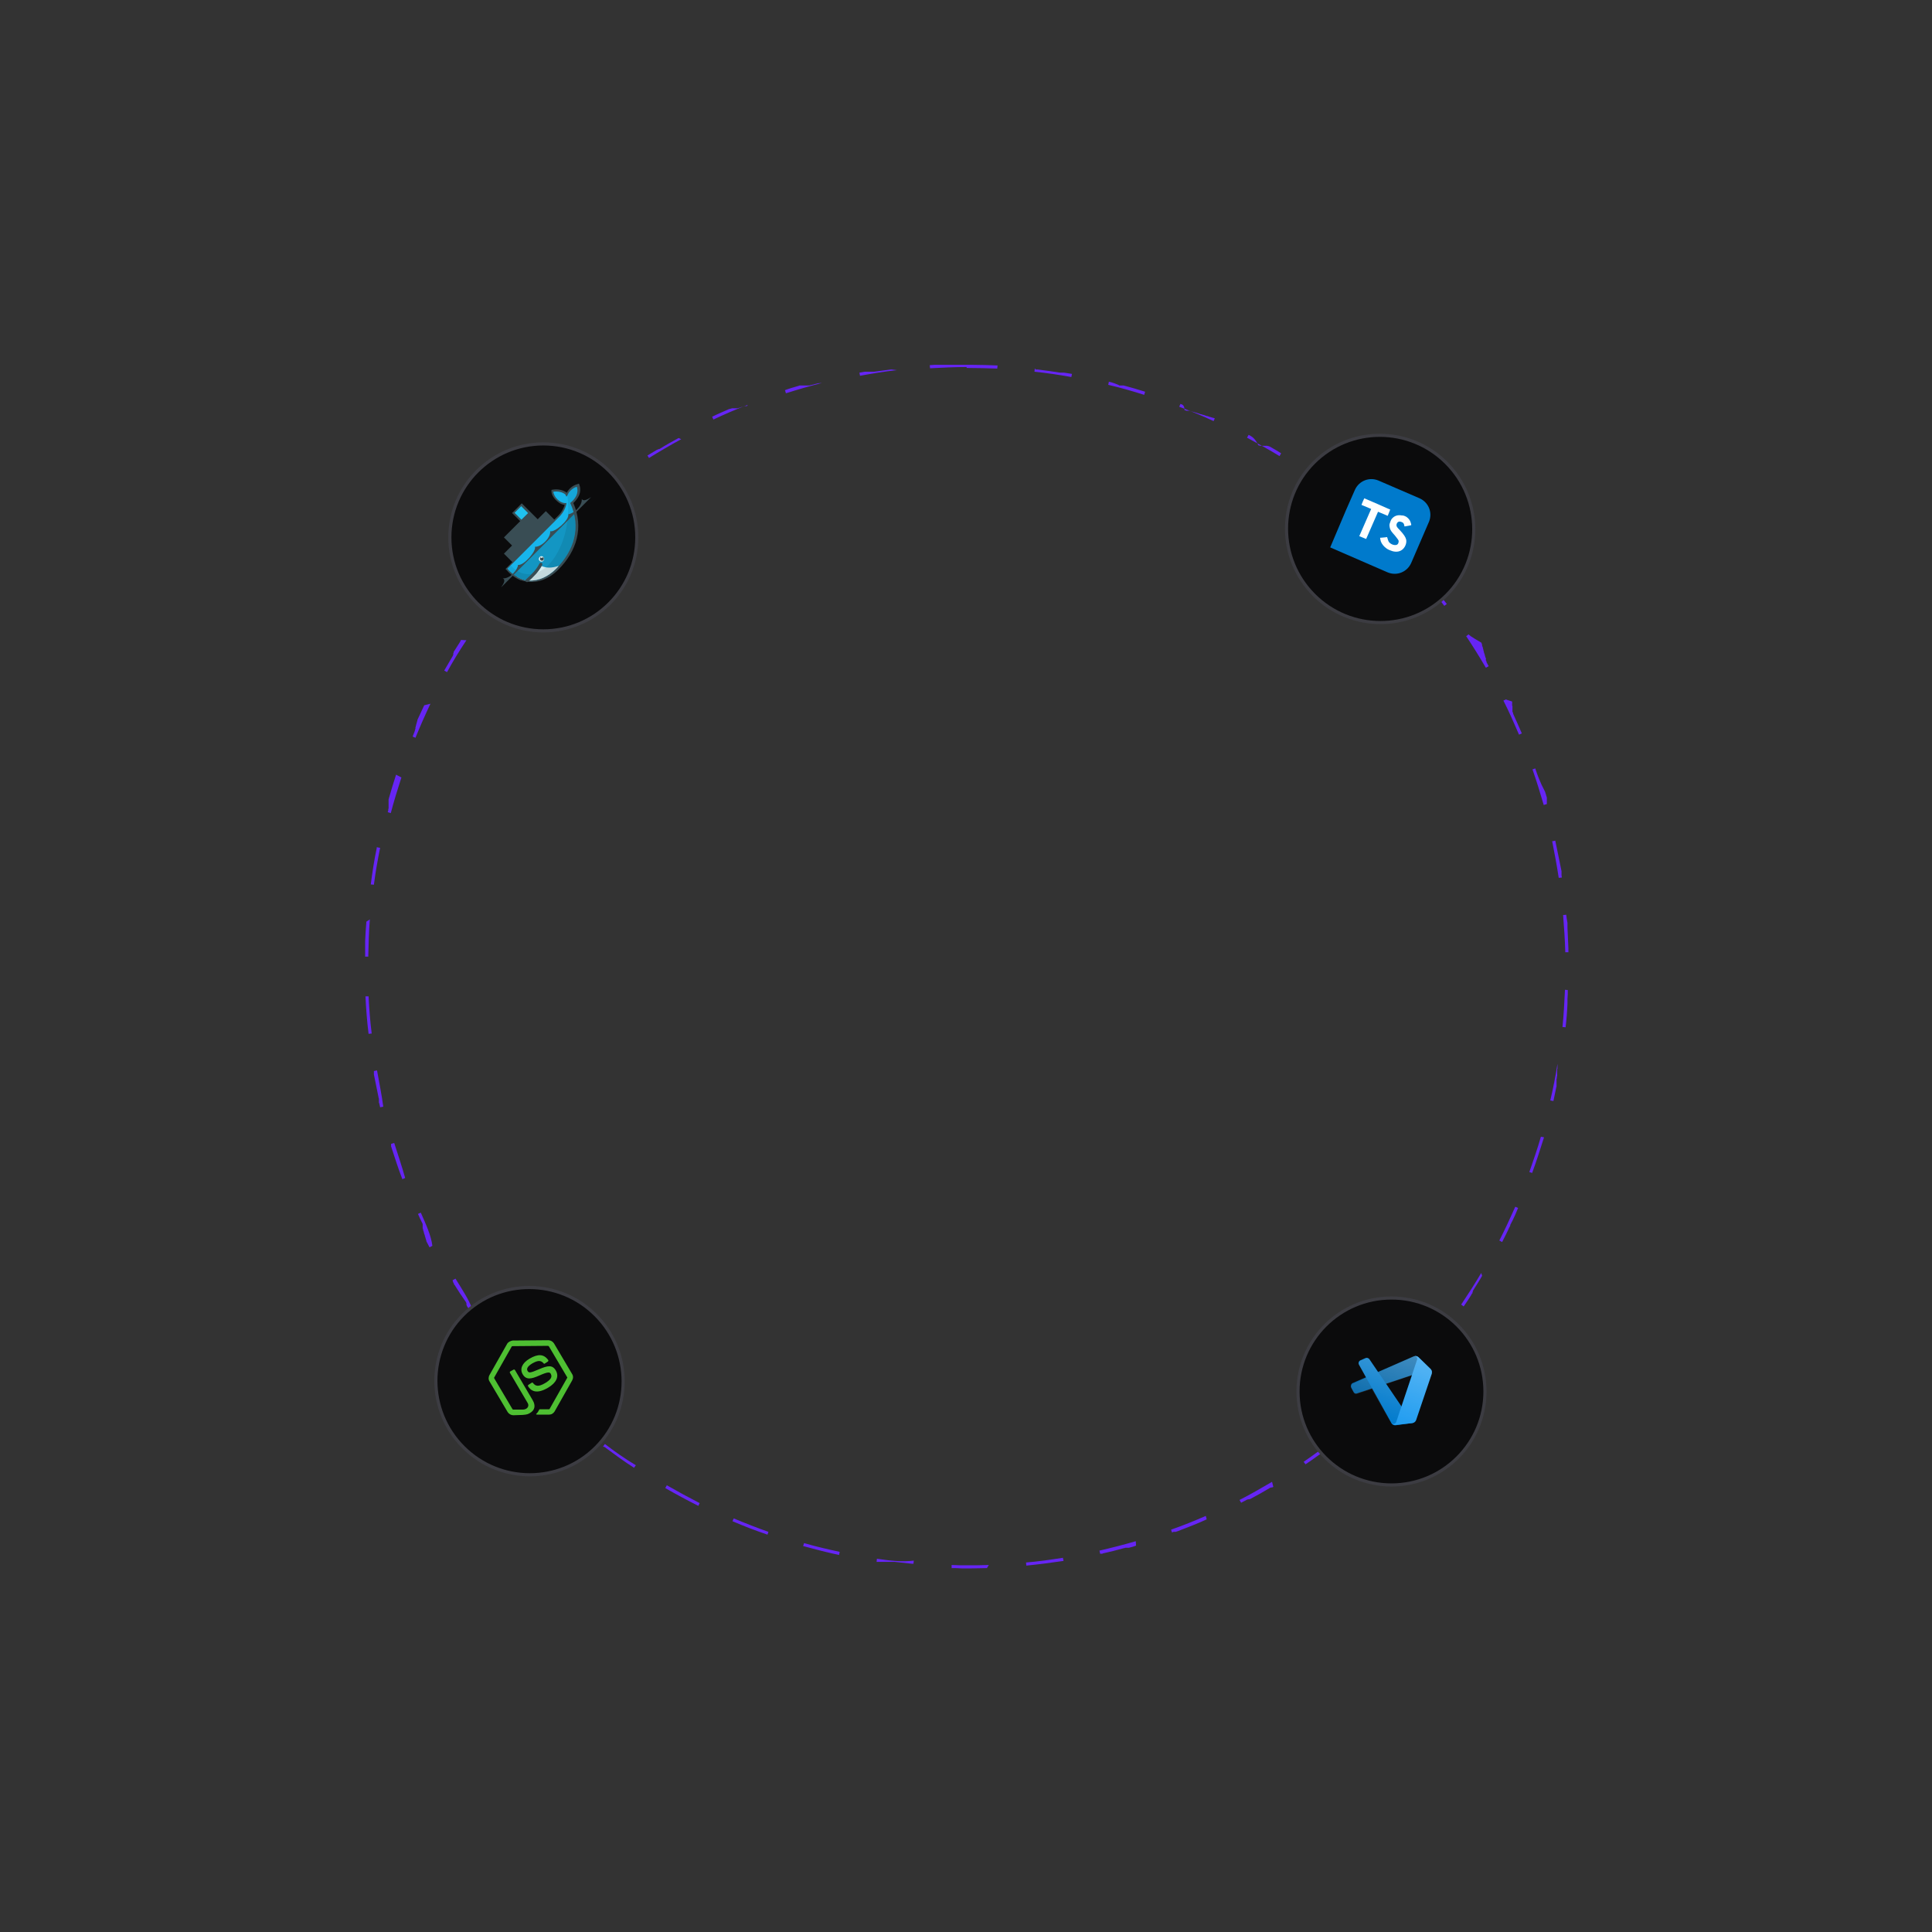 <svg version="1.1" id="Layer_1" xmlns="http://www.w3.org/2000/svg" xmlns:xlink="http://www.w3.org/1999/xlink" x="0" y="0" viewBox="0 0 618 618" style="enable-background:new 0 0 618 618" xml:space="preserve"><rect x="0" y="0" width="618" height="618" fill="#333333" stroke="none"/><style>.st1{fill:#0b0b0c}.st2,.st3{fill:none;stroke:#3c3c42}.st2{stroke-width:1;stroke-miterlimit:10}.st3{stroke-miterlimit:10}.st4{fill:#394d54}.st6{fill:#00acd3}.st7{fill:#20c2ef}.st8{stroke:#394d54;stroke-width:1.56}.st15{fill:#007acc}</style><path d="M309.2 116.7H298.9c-.5 0-1 .1-1.5.1l.1 1c4-.2 8-.4 11.9-.4v-.7h-.2zm-23.9 1.5c-.1 0-.1 0 0 0h-.4c-1.8.2-3.5.5-5.3.7H276.6c-.6.1-1.1.2-1.7.3l.2 1c3.9-.7 7.9-1.4 11.8-1.8l-1.6-.2zm-23.6 4.4-2.4.6c-.1 0-.2 0-.3.1H255.8c-.1 0-.1 0-.2.1h-.1c-.1 0-.2.1-.3.1-1.4.4-2.8.8-4.1 1.3l.3 1c3.8-1.2 7.6-2.3 11.5-3.3l-1.2.1zm-22.8 7.3c-.1.1-.1.1 0 0h-.6c-.1 0-.1 0-.2.1h-.2c-.1 0-.1 0-.2.1h-.1c-.1 0-.1 0-.2.1h-.2c-.1 0-.1 0-.2.1h-.1c-.1 0-.2.1-.2.1h-.1c-.1 0-.1 0-.2.1h-.2c-.1 0-.1 0-.2.1H234.1c-.1 0-.1.1-.2.1h-.1c-.1 0-.2.1-.3.1h-.1c-.1 0-.2.1-.3.1-1.8.8-3.5 1.5-5.3 2.4l.4.9c3.6-1.7 7.3-3.3 11-4.7l-.3.4zm-21.8 10.2c-.1.1-.1.1-.2.1-2 1.1-4 2.2-5.9 3.4h-.1c-.1 0-.1.1-.2.1h-.2s-.1 0-.1.1c-.1 0-.1.1-.2.1h-.1l-3 1.8.5.8c3.4-2.1 6.8-4.1 10.3-6l-.8-.4zm-20.3 12.7c-3.2 2.3-6.4 4.8-9.5 7.3l.6.8c3.1-2.5 6.3-5 9.5-7.3l-.6-.8zm-18.5 15.3c-.1 0-.1 0 0 0-.1 0-.1 0 0 0-.1 0-.1 0 0 0l-.1.1-.1.1-.1.1h-.1c-1 1-2 1.9-3 2.9l-.1.1-.2.2-.1.1h-.1l-.1.1-.1.1-.1.1h-.1l-.1.1-.1.1-.1.1-.1.1c-.2.2-.4.4-.5.6l-.1.1v.2l-.1.1-.1.1v.1l-.1.1-.1.1v.1l-.1.1c-.2.2-.4.4-.5.6l.7.7c1.1-1.1 2.2-2.3 3.3-3.4 1.7-1.7 3.4-3.4 5.2-5l-2.9 1.2zm-16.6 17.3c-1.4 1.6-2.7 3.3-4.1 5l-.1.1v.1l-.1.1v.2l-.2.2-.1.1c-.8 1-1.6 2-2.3 3.1l.8.6c2.4-3.2 4.8-6.3 7.4-9.4l-1.3-.1zm-14.2 19.3s-.1.1 0 0c-.1.1-.1.1 0 0l-.1.1s0 .1-.1.1v.2c-.6 1-1.3 2-1.9 3-.1.1-.1.2-.2.3-.1.1-.1.2-.1.2v.2s0 .1-.1.1v.5c0 .1-.1.1-.1.2v.1c-.9 1.6-1.9 3.2-2.8 4.8l.9.5c1.9-3.5 4-6.9 6.2-10.2l-1.7-.1zm-11.8 20.9-2.1 4.5c0 .1-.1.2-.1.3v.1c0 .1-.1.2-.1.3v.1c0 .1-.1.1-.1.2v.2c0 .1-.1.1-.1.2v.1c0 .1 0 .1-.1.2v.2c0 .1 0 .1-.1.2v.2c0 .1 0 .1-.1.2v.5c0 .1-.1.1-.1.2v.1c0 .1-.1.2-.1.3v.1c-.2.6-.5 1.2-.7 1.8l.9.4c1.5-3.7 3.1-7.3 4.8-10.9l-2 .5zm-9 22.2c-.8 2.4-1.5 4.8-2.2 7.2 0 .1-.1.2-.1.3v.1c0 .1-.1.2-.1.3V258.5c0 .1 0 .2-.1.3v.4c0 .1 0 .2-.1.3 0 .1 0 .2-.1.3l1 .3c1-3.8 2.2-7.7 3.4-11.4l-1.7-.9zm-6.2 23.2V271.3c-.8 3.8-1.4 7.7-1.9 11.6l1 .1c.5-3.9 1.2-7.9 2-11.8l-1.1-.2zm-3.3 23.8c-.2 2.1-.3 4.2-.4 6.2V306h1c.1-4 .2-8 .5-11.9l-1.1.7zm.7 23.9h-1c.2 4 .5 8 1 12l1-.1c-.5-3.9-.8-7.9-1-11.9zm2.7 23.7-1 .2V343.7c.5 2.5 1 5 1.5 7.4 0 .1 0 .2.1.3v1.2c0 .1 0 .2.1.3.1.4.2.9.3 1.3l1-.2c-.5-3.8-1.3-7.7-2-11.6zm5.5 23.2-1 .3V366.7c0 .1 0 .1.1.2v.1c1.1 3.4 2.2 6.8 3.5 10.2l.9-.4c-1-3.6-2.3-7.4-3.5-11.2zm8.5 22.3-.9.4c.4 1 .9 2 1.4 3 0 .1.1.2.1.2V392.9c0 .1.1.1.1.2v.2c0 .1.1.1.1.2v.2s0 .1.1.1v.2c0 .1.1.1.1.2v.2c0 .1.1.1.1.2v.1c0 .1.1.2.1.2v.1c0 .1.1.1.1.2v.2c0 .1.1.1.1.2v.1c0 .1.1.2.1.2v.1c0 .1.1.2.1.3v.1c0 .1.1.1.1.2v.1c0 .1.1.2.1.3v.1c.3.6.7 1.3 1 1.9l.9-.5c-.4-3.3-2.1-7-3.7-10.6zm11.1 21.1-.9.5v.2c0 .1.1.1.1.2v.2l.1.1v.1s0 .1.1.1c0 .1.1.1.1.2v.2c.1.1.1.2.2.2 1.1 1.8 2.3 3.6 3.5 5.3.1.1.1.2.2.2v.2c0 .1.1.1.1.2v.5l.1.1v.2c.3.4.5.8.8 1.2l.8-.6c-.9-2.5-3.1-5.9-5.2-9.3zm13.7 19.6-.8.6c2.5 3.1 5.1 6.2 7.8 9.1l.7-.7c-2.6-2.9-5.2-5.9-7.7-9zm16 17.7-.7.7c1.2 1.2 2.5 2.4 3.7 3.5l.3.3.3.3h.2c.1 0 .1.1.2.1l.1.1.1.1.1.1h.1l.1.1.1.1h.2l.1.1.1.1h.1l.2.2.1.1.1.1 2.1 1.8.7-.8c-2.5-1.5-5.4-4.3-8.3-7zm18.1 15.6-.6.8c.1 0 .1.1.2.1h.2c3.1 2.3 6.2 4.6 9.5 6.7l.6-.8c-3.5-2.1-6.8-4.4-9.9-6.8zm19.8 13.2-.5.9c3.5 2 7 3.9 10.6 5.7l.4-.9c-3.5-1.8-7-3.7-10.5-5.7zm21.4 10.6-.4.9c3.7 1.6 7.4 3 11.2 4.3l.3-.9c-3.7-1.3-7.5-2.8-11.1-4.3zm22.5 7.9-.3 1h.2c3.7 1 7.5 2 11.3 2.8l.2-1c-3.7-.8-7.6-1.7-11.4-2.8zm23.3 5-.1 1H286.1c1.9.2 3.7.4 5.6.6h.5l.1-1c-3.8.5-7.8 0-11.8-.6zm35.8 2c-2.3.1-4.7.1-7 .1-1.6 0-3.3 0-4.9-.1v1c1.1 0 2.2 0 3.3.1H310.4c1.8 0 3.6-.1 5.3-.1l.6-1zm23.7-2.3c-3.9.6-7.9 1.2-11.8 1.5l.1 1c4-.4 7.9-.9 11.9-1.5l-.2-1zm23.3-5.3c-3.8 1.1-7.7 2.1-11.6 3l.2 1h.6c.1 0 .2 0 .3-.1 2.3-.5 4.6-1.1 6.8-1.7h.1c.1 0 .1 0 .2-.1h1.2c.8-.2 1.6-.4 2.3-.7l-.1-1.4zm22.4-8.1c-3.6 1.6-7.4 3.1-11.1 4.4l.3.9c.2-.1.3-.1.5-.2h.7c.1 0 .1 0 .2-.1h.1c.1 0 .2-.1.3-.1 3.1-1.2 6.3-2.4 9.3-3.8l-.3-1.1zm21.2-10.9c-3.4 2-6.9 4-10.4 5.8l.5.9c.6-.3 1.3-.7 1.9-1h.1c.1 0 .1-.1.2-.1h.4c.1 0 .1-.1.2-.1h.1c.1 0 .1-.1.2-.1 2.1-1.1 4.2-2.3 6.2-3.5h.1c.1 0 .1-.1.2-.1H406.9c.1 0 .2-.1.2-.1.1 0 .2-.1.2-.1l-.4-1.6zm19.7-13.4c-3.1 2.4-6.4 4.8-9.6 7l.6.8c1.7-1.1 3.3-2.3 5-3.5h.1c.1 0 .1-.1.2-.1h.4l.1-.1h.2l.2-.2c1.1-.8 2.1-1.6 3.1-2.4l-.3-1.5zm17.9-15.8c-2.8 2.8-5.7 5.6-8.7 8.2l.7.7c1.2-1 2.3-2.1 3.5-3.2.8-.7 1.5-1.4 2.3-2.1l.3-.3.3-.3.1-.1.2-.2s.1-.1.2-.1l.1-.1.1-.1.1-.1h.1l.2-.2.1-.1.7-.7-.3-1.3zm15.9-17.9c-2.4 3.1-5 6.2-7.6 9.2l.7.7c.4-.5.8-.9 1.2-1.4l.2-.2.1-.1.1-.1.2-.2.1-.1.2-.2.1-.1.1-.1.1-.1v-.2l.1-.1v-.2l.1-.1.1-.1v-.2l.1-.1v-.2l.1-.1.1-.1.1-.1v-.2l.1-.1.1-.1.1-.1.1-.1.1-.1.1-.1.2-.2.1-.1c.1-.1.2-.2.2-.3 1.1-1.3 2.2-2.7 3.3-4.1l-.6-.3zm13.4-19.7c-2 3.4-4.2 6.8-6.4 10.1l.8.6c.9-1.3 1.7-2.5 2.5-3.8v-.1c.1-.1.1-.2.2-.2 0 0 0-.1.1-.1V413.4l.1-.1v-.2c0-.1.1-.1.1-.2v-.1c1-1.6 2-3.1 2.9-4.7l-.3-.9zm10.9-21.2c-1.6 3.6-3.3 7.3-5.1 10.8l.9.5c.8-1.6 1.6-3.1 2.3-4.7.1-.1.1-.2.2-.3 0-.1.1-.2.1-.3v-.1c0-.1.1-.2.1-.3.1-.1.1-.2.2-.3 0-.1.1-.2.1-.3.1-.1.1-.2.2-.3.7-1.4 1.3-2.8 1.9-4.3l-.9-.4zm8.2-22.4c-1.1 3.8-2.4 7.6-3.7 11.3l.9.3c1.4-3.8 2.6-7.6 3.8-11.4l-1-.2zm5.3-23.3c-.6 3.9-1.4 7.9-2.3 11.7l1 .2c.3-1.4.6-2.9.9-4.3 0-.1 0-.2.1-.3V345.2c0-.1 0-.2.1-.3v-.4c0-.1 0-.2.1-.3v-2c0-.1 0-.2.1-.4V339.8v.5zm2.4-23.7c-.2 4-.4 8-.8 11.9l1 .1c.3-2.5.5-5 .6-7.6V319.5c.1-.9.1-1.9.1-2.8l-.9-.1zm.4-24-1 .1c.3 3.9.6 8 .7 11.9h1v-1.1c-.1-2.3-.2-4.6-.3-6.8v-1.5c-.2-1-.3-1.8-.4-2.6zm-3.5-23.7-1 .2c.8 3.9 1.5 7.8 2.1 11.7l1-.1c0-.2-.1-.5-.1-.7v-1.3c-.7-3.3-1.3-6.6-2-9.8zm-6.4-23.1-.9.3c1.3 3.7 2.5 7.6 3.6 11.4l1-.3V255.1c0-.1 0-.1-.1-.2v-.1c0-.1 0-.1-.1-.2v-.2c0-.1 0-.1-.1-.2v-.1c0-.1-.1-.2-.1-.3 0-.1-.1-.2-.1-.3v-.1c-1.8-3.4-2.5-5.5-3.2-7.6zm-9.3-22.1-.9.4c1.8 3.5 3.4 7.2 5 10.9l.9-.4c-.9-2.1-1.8-4.1-2.7-6.1 0-.1-.1-.2-.1-.3v-.2s0-.1-.1-.1c0-.1 0-.1-.1-.2V225.9c0-.1-.1-.1-.1-.2v-1.3c-1.9-.6-1.9-.6-1.9-.7 0 .1 0 .1 0 0zm-12-20.8-.8.6c2.2 3.3 4.3 6.7 6.3 10.1l.9-.5c-.2-.4-.4-.7-.6-1.1-.1-.1-.1-.2-.1-.2v-.2c0-.1-.1-.1-.1-.2 0 0 0-.1-.1-.1V210.5s0-.1-.1-.1c0-.1-.1-.1-.1-.2v-.2c0-.1-.1-.1-.1-.2v-.2s0-.1-.1-.1v-.2c0-.1-.1-.2-.1-.2v-.1c0-.1-.1-.1-.1-.2v-.2c0-.1-.1-.1-.1-.2v-.2c0-.1-.1-.1-.1-.2v-.2c0-.1-.1-.1-.1-.2v-.2c0-.1-.1-.1-.1-.2v-.2c0-.1-.1-.1-.1-.2 0 0 0-.1-.1-.1v-.5l-.1-.1v-.2c0-.1-.1-.1-.1-.2v-.1c-3.8-2.2-4-2.5-4.1-2.7zm-14.5-19.1-.8.7c2.6 3 5.1 6.1 7.5 9.3l.8-.6c-.9-1.2-1.9-2.4-2.8-3.6l-.1-.1-.1-.1-.1-.1-.1-.1v-.4s0-.1-.1-.1l-.2-.2v-.1c-1.5-1.7-2.7-3.2-4-4.6zm-16.7-17.2-.7.7c2.3 2.1 4.6 4.2 6.8 6.4.6.6 1.2 1.2 1.8 1.9l.7-.7-.2-.2-.1-.1-.8-.8-.1-.1-.1-.1-.2-.2c-.1-.1-.2-.2-.4-.3l-.3-.3h-.1l-.2-.2-.1-.1h-.2l-.1-.1c-4.9-5.1-5.3-5.4-5.7-5.8zm-18.7-15-.6.8c3.2 2.3 6.4 4.7 9.5 7.2l.6-.8c-.3-.2-.5-.4-.8-.6h-.2l-.1-.1-.1-.1c-2.4-1.9-4.8-3.7-7.2-5.4H420.7c-.5-.8-.7-.9-.8-1zm-20.5-12.5-.5.9c3.5 1.9 7 3.8 10.4 5.9l.5-.9c-1.2-.8-2.5-1.5-3.7-2.2h-.1c-.1 0-.1-.1-.2-.1h-.2c-.1 0-.1-.1-.2-.1H403.1c-.1 0-.1-.1-.2-.1h-.2c-.1 0-.2-.1-.2-.1-1.1-2.3-2.1-2.8-3.1-3.3zm-21.8-9.9-.4.9c3.7 1.4 7.4 2.9 11 4.6l.4-.9h-.1c-.1 0-.1-.1-.2-.1h-.1c-.1 0-.1 0-.2-.1h-.2c-.1 0-.1 0-.2-.1h-.1c-.1 0-.1 0-.2-.1h-.2c-.1 0-.1 0-.2-.1h-.1c-.1 0-.2-.1-.2-.1h-.1c-.1 0-.1 0-.2-.1h-.2c-.1 0-.1 0-.2-.1h-.1c-.1 0-.2-.1-.2-.1h-.1c-.1 0-.1 0-.2-.1h-.1c-.1 0-.2-.1-.3-.1h-.1c-.1 0-.1 0-.2-.1h-.1c-.1 0-.2-.1-.3-.1h-.1c-.1 0-.2-.1-.3-.1-.1 0-.2-.1-.3-.1-.1 0-.2-.1-.3-.1-.1 0-.2-.1-.3-.1-.1 0-.2-.1-.3-.1h-.1c-.1 0-.2-.1-.3-.1-.1 0-.2-.1-.3-.1h-.1c-.1 0-.2-.1-.3-.1h-.1c-.1 0-.1 0-.2-.1h-.2c-.1 0-.1 0-.2-.1h-.1c-.1 0-.1 0-.2-.1H379.6c-.1 0-.1 0-.2-.1h-.2c-.1 0-.1-.1-.2-.1h-.1c0-1.5-.6-1.8-1.3-2zm-22.9-7.1-.2 1c3.9.9 7.7 2 11.5 3.2l.3-1c-2.2-.7-4.3-1.3-6.5-1.9-.1 0-.2 0-.3-.1H358.1c-.1 0-.1 0-.2-.1-1.3-.6-2.3-.9-3.2-1.1zm-23.7-4.2-.1 1c3.9.4 7.9 1 11.8 1.7l.2-1c-.8-.1-1.7-.3-2.5-.4H339.1c-2.4-.4-4.8-.7-7.1-1H331.2c0-.3-.1-.3-.2-.3zm-21.8-1.2v1c3.3 0 6.6.1 9.8.2l.1-1c-2.6-.1-5.3-.2-7.9-.2h-2c.1 0 0 0 0 0z" style="fill:#6625f4"/><ellipse transform="rotate(-45.001 169.382 441.82)" class="st1" cx="169.4" cy="441.8" rx="29.9" ry="30"/><ellipse transform="rotate(-45.001 169.382 441.82)" class="st2" cx="169.4" cy="441.8" rx="29.9" ry="30"/><circle class="st1" cx="445.1" cy="445.1" r="29.9"/><circle class="st3" cx="445.1" cy="445.1" r="29.9"/><circle class="st1" cx="173.8" cy="171.9" r="29.9"/><circle class="st3" cx="173.8" cy="171.9" r="29.9"/><ellipse transform="rotate(-45.001 441.483 169.226)" class="st1" cx="441.5" cy="169.2" rx="29.9" ry="30"/><ellipse transform="rotate(-45.001 441.483 169.226)" class="st2" cx="441.5" cy="169.2" rx="29.9" ry="30"/><path id="path14" class="st4" d="m172 166.1 2.6-2.6 2.7 2.7 1.3-1.3c.6-.6 1.1-1.3 1.5-2.1.2-.4.4-.8.5-1.3-.9-.1-1.6-.5-2.3-1.1-.9-.7-1.8-1.9-1.9-3.1v-.6l.6-.1c1.5-.2 3.1.1 4.3 1 .7-1.3 1.9-2.3 3.3-2.7l.6-.2.2.6c.7 2.2-.4 4.1-2 5.6 3.4 7.8 1.1 15.4-4.8 21.3-3.1 3.1-7 4.7-11.3 3.6-.3-.1-.5-.2-.8-.2-1.7-.7-3.2-1.8-4.4-3.2l-.4-.4 2.2-2.2-2.7-2.7 2.6-2.6-2.6-2.6 5.2-5.2-2.6-2.6 3.1-3.1 5.1 5.1"/><defs><path id="SVGID_1_" d="m159 169.3 5.2 5.2-2.5 2.5 2.6 2.6-2.1 2.1c.1.1.1.2.2.3 1.3 1.5 2.9 2.6 4.5 3.2l.5.2c.3.1.6.1 1 .2.3 0 .5.1.7.1 3.2.2 6.3-1.3 8.8-3.8 5.7-5.7 8.1-13.2 4.5-21 1.7-1.4 2.8-3.2 2.1-5.2-1.7.5-2.8 2-3.3 3.2l-3.9-8-3 13.4-2.6 2.6-5.2-5.2-7.5 7.6z"/></defs><clipPath id="SVGID_2_"><use xlink:href="#SVGID_1_" style="overflow:visible"/></clipPath><g id="g16" style="clip-path:url(#SVGID_2_)"><g id="g18"><g id="g20" transform="translate(0 -22.866)"><path id="path22" class="st6" d="m162 184.3 2.2-2.2 2.2 2.2-2.2 2.2-2.2-2.2z"/><path id="path24" class="st7" d="m164.6 186.9 2.2-2.2 2.2 2.2-2.2 2.2-2.2-2.2z"/><path id="path26" class="st8" d="m164.3 186.1-1.9-1.9m2.3 1.6-1.9-1.9m2.2 1.5-1.9-1.9m2.3 1.6-1.9-1.9m2.2 1.5-1.9-1.9m2.2 1.6-1.9-1.9"/><path class="st8" d="m169.7 168.6-1.9-1.9m2.2 1.5-1.9-1.9m2.2 1.6-1.9-1.9m2.3 1.5-1.9-1.9m2.2 1.6-1.9-1.9m2.3 1.6-1.9-1.9" transform="translate(0 22.866)" id="use28"/></g><g id="use30"><path class="st6" d="m130.9-115.1 2.2 2.2 2.2-2.2-2.2-2.2-2.2 2.2z" transform="matrix(1 0 0 -1 22.866 27.439)"/><path class="st7" d="m133.5-117.7 2.2 2.2 2.2-2.2-2.2-2.2-2.2 2.2z" transform="matrix(1 0 0 -1 22.866 27.439)"/><path class="st8" d="m133.2-116.9-1.9 1.9m2.3-1.6-1.9 1.9m2.2-1.5-1.9 1.9m2.3-1.6-1.9 1.9m2.2-1.5-1.9 1.9m2.2-1.6-1.9 1.9" transform="matrix(1 0 0 -1 22.866 27.439)"/><path class="st8" d="m133.1-139.6-1.9 1.9m2.2-1.6-1.9 1.9m2.3-1.6-1.9 1.9m2.2-1.5-1.9 1.9m2.3-1.6-1.9 1.9m2.2-1.5-1.9 1.9" transform="matrix(1 0 0 -1 22.866 4.573)"/></g></g><g id="use32"><path class="st6" d="m242.8 170.6 2.2-2.2 2.2 2.2-2.2 2.2-2.2-2.2z" transform="translate(-91.464 22.866)"/><path class="st7" d="m245.4 173.2 2.2-2.2 2.3 2.3-2.2 2.2-2.3-2.3z" transform="translate(-91.464 22.866)"/><path class="st8" d="m245.1 172.4-1.9-1.9m2.3 1.5-1.9-1.9m2.2 1.6-1.9-1.9m2.3 1.6-1.9-1.9m2.2 1.5-1.9-1.9m2.2 1.6-1.9-1.9" transform="translate(-91.464 22.866)"/><path class="st8" d="m250.5 154.9-1.9-1.9m2.2 1.5-1.9-1.9m2.3 1.6-1.9-1.9m2.2 1.5-1.9-1.9m2.2 1.6-1.9-1.9m2.3 1.6-1.9-1.9" transform="translate(-91.464 45.732)"/><path class="st6" d="m201.4-91.1 2.2 2.2 2.2-2.2-2.2-2.2-2.2 2.2z" transform="matrix(1 0 0 -1 -68.598 73.17)"/><path class="st7" d="m203.9-93.6 2.2 2.2 2.2-2.2-2.2-2.2-2.2 2.2z" transform="matrix(1 0 0 -1 -68.598 73.17)"/><path class="st8" d="m203.7-92.8-1.9 1.9m2.2-1.6-1.9 1.9m2.3-1.6-1.9 1.9m2.2-1.5-1.9 1.9m2.2-1.6-1.9 1.9m2.3-1.6-1.9 1.9" transform="matrix(1 0 0 -1 -68.598 73.17)"/><path class="st8" d="m203.5-115.6-1.9 1.9m2.3-1.5-1.9 1.9m2.2-1.6-1.9 1.9m2.3-1.5-1.9 1.9m2.2-1.6-1.9 1.9m2.2-1.6-1.9 1.9" transform="matrix(1 0 0 -1 -68.598 50.305)"/></g><g id="use34"><path class="st6" d="m207.7 159.9 2.2-2.2 2.2 2.2-2.2 2.2-2.2-2.2z" transform="translate(-45.732 22.866)"/><path class="st7" d="m210.3 162.5 2.2-2.2 2.3 2.3-2.2 2.2-2.3-2.3z" transform="translate(-45.732 22.866)"/><path class="st8" d="m210.1 161.7-1.9-1.9m2.2 1.6-1.9-1.9m2.2 1.5-1.9-1.9m2.3 1.6-1.9-1.9m2.2 1.5-1.9-1.9m2.3 1.6-1.9-1.9" transform="translate(-45.732 22.866)"/><path class="st8" d="m215.4 144.2-1.9-1.9m2.2 1.5-1.9-1.9m2.3 1.6-1.9-1.9m2.2 1.6-1.9-1.9m2.3 1.5-1.9-1.9m2.2 1.6-1.9-1.9" transform="translate(-45.732 45.732)"/><path class="st6" d="m166.3-80.4 2.2 2.2 2.2-2.2-2.2-2.2-2.2 2.2z" transform="matrix(1 0 0 -1 -22.866 73.17)"/><path class="st7" d="m168.9-83 2.2 2.2 2.2-2.2-2.2-2.2-2.2 2.2z" transform="matrix(1 0 0 -1 -22.866 73.17)"/><path class="st8" d="m168.6-82.2-1.9 1.9m2.3-1.5-1.9 1.9m2.2-1.6-1.9 1.9m2.2-1.6-1.9 1.9m2.3-1.5-1.9 1.9m2.2-1.6-1.9 1.9" transform="matrix(1 0 0 -1 -22.866 73.17)"/><path class="st8" d="m168.5-104.9-1.9 1.9m2.2-1.5-1.9 1.9m2.2-1.6-1.9 1.9m2.3-1.6-1.9 1.9m2.2-1.5-1.9 1.9m2.3-1.6-1.9 1.9" transform="matrix(1 0 0 -1 -22.866 50.305)"/></g><g id="use36"><path class="st6" d="m172.7 149.2 2.2-2.2 2.2 2.2-2.2 2.2-2.2-2.2z" transform="translate(0 22.866)"/><path class="st7" d="m175.3 151.8 2.2-2.2 2.3 2.3-2.2 2.2-2.3-2.3z" transform="translate(0 22.866)"/><path class="st8" d="m175 151-1.9-1.9m2.2 1.6-1.9-1.9m2.3 1.5-1.9-1.9m2.2 1.6-1.9-1.9m2.3 1.6-1.9-1.9m2.2 1.5-1.9-1.9" transform="translate(0 22.866)"/><path class="st8" d="m180.3 133.5-1.9-1.9m2.3 1.6-1.9-1.9m2.2 1.5-1.9-1.9m2.3 1.6-1.9-1.9m2.2 1.5-1.9-1.9m2.3 1.6-1.9-1.9" transform="translate(0 45.732)"/><path class="st6" d="m131.2-69.7 2.2 2.2 2.2-2.2-2.2-2.2-2.2 2.2z" transform="matrix(1 0 0 -1 22.866 73.17)"/><path class="st7" d="M133.8-72.3 136-70l2.2-2.2-2.2-2.2-2.2 2.1z" transform="matrix(1 0 0 -1 22.866 73.17)"/><path class="st8" d="m133.6-71.5-1.9 1.9m2.2-1.5-1.9 1.9m2.2-1.6-1.9 1.9m2.3-1.6-1.9 1.9m2.2-1.5-1.9 1.9m2.3-1.6-1.9 1.9" transform="matrix(1 0 0 -1 22.866 73.17)"/><path class="st8" d="m133.4-94.2-1.9 1.9m2.2-1.6-1.9 1.9m2.3-1.5-1.9 1.9m2.2-1.6-1.9 1.9m2.3-1.5-1.9 1.9m2.2-1.6-1.9 1.9" transform="matrix(1 0 0 -1 22.866 50.305)"/></g></g><defs><path id="SVGID_3_" d="m159 169.3 5.2 5.2-2.5 2.5 2.6 2.6-2.1 2.1c.1.1.1.2.2.3 1.3 1.5 2.9 2.6 4.5 3.2l.5.2c.3.1.6.1 1 .2.3 0 .5.1.7.1 3.2.2 6.3-1.3 8.8-3.8 5.7-5.7 8.1-13.2 4.5-21 1.7-1.4 2.8-3.2 2.1-5.2-1.7.5-2.8 2-3.3 3.2l-3.9-8-3 13.4-2.6 2.6-5.2-5.2-7.5 7.6z"/></defs><clipPath id="SVGID_4_"><use xlink:href="#SVGID_3_" style="overflow:visible"/></clipPath><path id="path38" d="M181.4 158.7c-1.2-1.5-3.3-1.6-4.4-1.4.1 1.6 2.2 3.9 4.2 3.6-.1 1.2-.9 3-2.3 4.4l-16.8 16.8c1.3 1.6 8.3 8.3 8.3 8.3l24.6-24.6-10.5-10.2c-1.5.3-2.7 1.9-3.1 3.1" style="clip-path:url(#SVGID_4_);fill:#17b5eb"/><defs><path id="SVGID_5_" d="m159 169.3 5.2 5.2-2.5 2.5 2.6 2.6-2.1 2.1c.1.1.1.2.2.3 1.3 1.5 2.9 2.6 4.5 3.2l.5.2c.3.1.6.1 1 .2.3 0 .5.1.7.1 3.2.2 6.3-1.3 8.8-3.8 5.7-5.7 8.1-13.2 4.5-21 1.7-1.4 2.8-3.2 2.1-5.2-1.7.5-2.8 2-3.3 3.2l-3.9-8-3 13.4-2.6 2.6-5.2-5.2-7.5 7.6z"/></defs><clipPath id="SVGID_6_"><use xlink:href="#SVGID_5_" style="overflow:visible"/></clipPath><path id="path40" style="opacity:.17;clip-path:url(#SVGID_6_)" d="m164.1 183.9 6.4 6.4 24.6-24.6-6.4-6.4"/><defs><path id="SVGID_7_" d="m159 169.3 5.2 5.2-2.5 2.5 2.6 2.6-2.1 2.1c.1.1.1.2.2.3 1.3 1.5 2.9 2.6 4.5 3.2l.5.2c.3.1.6.1 1 .2.3 0 .5.1.7.1 3.2.2 6.3-1.3 8.8-3.8 5.7-5.7 8.1-13.2 4.5-21 1.7-1.4 2.8-3.2 2.1-5.2-1.7.5-2.8 2-3.3 3.2l-3.9-8-3 13.4-2.6 2.6-5.2-5.2-7.5 7.6z"/></defs><clipPath id="SVGID_8_"><use xlink:href="#SVGID_7_" style="overflow:visible"/></clipPath><path id="path42" d="M178.7 181c-2.3.8-4.1.7-5.6 0l-4.5 4.9 5.6.8 4.5-5.7" style="clip-path:url(#SVGID_8_);fill:#d4edf1"/><defs><path id="SVGID_9_" d="m159 169.3 5.2 5.2-2.5 2.5 2.6 2.6-2.1 2.1c.1.1.1.2.2.3 1.3 1.5 2.9 2.6 4.5 3.2l.5.2c.3.1.6.1 1 .2.3 0 .5.1.7.1 3.2.2 6.3-1.3 8.8-3.8 5.7-5.7 8.1-13.2 4.5-21 1.7-1.4 2.8-3.2 2.1-5.2-1.7.5-2.8 2-3.3 3.2l-3.9-8-3 13.4-2.6 2.6-5.2-5.2-7.5 7.6z"/></defs><clipPath id="SVGID_10_"><use xlink:href="#SVGID_9_" style="overflow:visible"/></clipPath><path id="path44" d="M181.5 158.5c.7 5.4 0 11.5-2.3 16.5-2 4.5-4.8 7.3-7.8 8.3-.3.1-.7.2-1 .3-2.4.4-4.9-.4-7-2.7l-1.1 1.1 8.3 8.3 24.6-24.6-10.9-10.9-2.8 2.8v.9z" style="opacity:8.500000e-02;clip-path:url(#SVGID_10_)"/><path id="path46" d="M168.6 185.7c1.7-1.5 3.4-3.2 4.4-5.2" style="fill:none;stroke:#394d54;stroke-linecap:round"/><path id="path48" d="M173.8 178.2c.4.4.3.9 0 1.2-.4.4-.9.3-1.2 0-.4-.4-.3-.9 0-1.2.3-.4.9-.4 1.2 0z" style="fill:#d4edf1"/><path id="path50" class="st4" d="M173 178.2c0 .1 0 .2.1.2.1.1.3.1.4 0 .1-.1.1-.2.1-.2.1 0 .1.1.2.1.2.2.2.6 0 .9-.2.2-.6.2-.9 0-.2-.2-.2-.6 0-.9-.1 0 0 0 .1-.1z"/><path id="path52" class="st4" d="m160.3 187.9 28.8-28.9c-.8.5-2.4 1.6-3 .6.2 2.5-3 4.8-4.3 4.9.4 1.9-4.6 6-5.8 5.4.2 2.1-2.8 5.1-4.9 5 .6 1.2-3.5 6.1-5.4 5.8 0 1.3-2.4 4.5-4.9 4.3 1.2.5 0 2.1-.5 2.9"/><path class="st15" d="m430.5 163.3 2.9-6.6c1.3-2.9 4.6-4.2 7.5-3l13.2 5.7c2.9 1.3 4.2 4.6 3 7.5l-5.7 13.2c-1.3 2.9-4.6 4.2-7.5 3l-18.4-8"/><path d="m435.9 160.5-.4 1 3.1 1.3-3.8 8.7 2.2.9 3.8-8.7 3.1 1.3.4-1 .4-1s-1.9-.8-4.1-1.8l-4.2-1.8-.5 1.1zm14.2 5c.5.4.9.9 1.1 1.5.1.3.3.9.2 1 0 0-1.3.3-2.1.4 0 0-.1-.1-.1-.3-.1-.6-.3-.9-.8-1.1-.7-.3-1.3-.2-1.6.5-.1.2-.1.3-.1.5 0 .4.2.7 1 1.5 1.4 1.5 1.9 2.3 2.1 3.1.2 1-.2 2.2-1 3-.8.8-2 1.1-3.4.7-.4-.1-1.4-.5-1.8-.8-.9-.6-1.6-1.5-1.9-2.3-.1-.3-.3-1.2-.2-1.2h.3l1.1-.1.8-.1.1.3c.1.4.3 1 .5 1.3.6.7 1.6 1.1 2.4.9.3-.1.5-.3.6-.6.1-.3.1-.4.1-.7-.1-.3-.4-.7-1.2-1.7-1-1.1-1.4-1.6-1.6-2.3-.1-.4-.2-1-.1-1.4.1-.4.4-1.2.6-1.5.8-1.1 2-1.5 3.4-1.2.3-.1 1.3.3 1.6.6z" style="fill:#fff"/><path d="M176.7 452.2c-.3.2-.7.3-1 .3h-3.8c-.6 0-.4-.2-.3-.3.5-.5.5-.6.9-1.3 0-.1.1-.1.2-.1h2.9c.1 0 .2-.1.2-.1l5.6-9.9c.1-.1.1-.2 0-.3l-5.8-9.8c-.1-.1-.2-.2-.3-.2l-11.4.1c-.1 0-.2.1-.2.1l-5.6 9.9c-.1.1 0 .2 0 .3l5.8 9.8c0 .1.2.2.3.2h3.1c1.6-.1 2-1.3 1.5-2.1l-5.7-9.7c-.1-.1 0-.3.1-.4l1.1-.6c.1-.1.3 0 .4.1l5.7 9.7c1 1.7.7 3.2-.9 4.1-.5.3-.9.5-2.3.6l-3 .1c-.7 0-1.4-.4-1.8-1l-5.8-9.8c-.4-.6-.4-1.4 0-2.1l5.6-9.9c.3-.6 1.1-1 1.8-1.1l11.4-.1c.7 0 1.4.4 1.8 1l5.8 9.8c.4.6.4 1.4 0 2.1l-5.6 9.9c-.2.3-.4.5-.7.7zm-1.4-8.3c-3.7 2.2-5.5 1-6.4-.5-.1-.1 0-.3.1-.4l1.1-.7c.1-.1.3-.1.4.1.8 1 1.7 1.3 3.9 0 1.8-1.1 2.3-1.9 1.8-2.9-.3-.6-.8-.8-3.7.5-2.5 1.1-4.2 1.5-5.3-.4-1-1.7-.2-3.6 2.2-5 2.7-1.6 4.6-1.5 6 .5v.2c0 .1-.1.1-.1.2l-1.1.7c-.1.1-.3 0-.3-.1-.9-1-1.8-1-3.6 0-2 1.2-1.8 2-1.5 2.5.4.6.8.6 3.6-.6s4.3-1.5 5.4.4c1.1 1.9.2 3.9-2.5 5.5z" style="fill:#4ebf32"/><path d="m457.6 437.9-3.8-3.7c-.4-.4-1.1-.5-1.7-.3l-19.4 8.5c-.5.2-.7.9-.5 1.4l.8 1.5c.2.4.7.6 1.1.4l22.5-7.5c.8-.3 1.5.5 1.2 1.2v-.1c.4-.4.2-1-.2-1.4z" style="fill:#0065a9"/><path class="st15" d="m451.8 455.2-5.3.7c-.6.1-1.2-.2-1.5-.8l-10.3-18.6c-.3-.5-.1-1.1.5-1.4l1.6-.7c.4-.2.9 0 1.2.3l13.3 19.6c.4.7 1.5.5 1.7-.2v.1c-.2.5-.7.9-1.2 1z"/><path d="M446.5 455.8c-.6.1-1.2-.2-1.5-.8.3.7 1.3.6 1.6-.1l6.7-20c.2-.7-.5-1.4-1.2-1 .6-.3 1.2-.2 1.7.3l3.8 3.7c.4.4.5 1 .4 1.5l-5 14.8c-.2.5-.6.9-1.2 1l-5.3.6z" style="fill:#1f9cf0"/><g style="opacity:.25"><linearGradient id="SVGID_11_" gradientUnits="userSpaceOnUse" x1="444.101" y1="431.166" x2="444.101" y2="454.284" gradientTransform="rotate(18.674 443.176 443.937)"><stop offset="0" style="stop-color:#fff"/><stop offset="1" style="stop-color:#fff;stop-opacity:0"/></linearGradient><path d="M445.4 455.5c.3.3.7.4 1.1.3l5.3-.6c.6-.1 1-.5 1.2-1l5-14.8c.2-.5 0-1.1-.4-1.5l-3.8-3.7c-.4-.4-.9-.5-1.4-.4-.1 0-.1.1-.2.1l-11.4 5-2.8-4.1c-.3-.4-.8-.5-1.2-.3l-1.6.7c-.5.2-.7.9-.5 1.4l2.3 4.1-4.3 1.9c-.5.2-.7.9-.5 1.4l.8 1.5c.2.4.7.6 1.1.4l4.7-1.6 6 10.9c.3 0 .4.2.6.3zm6.3-15.6-8.3 2.8 4.9 7.2 3.4-10z" style="fill-rule:evenodd;clip-rule:evenodd;fill:url(#SVGID_11_)"/></g></svg>